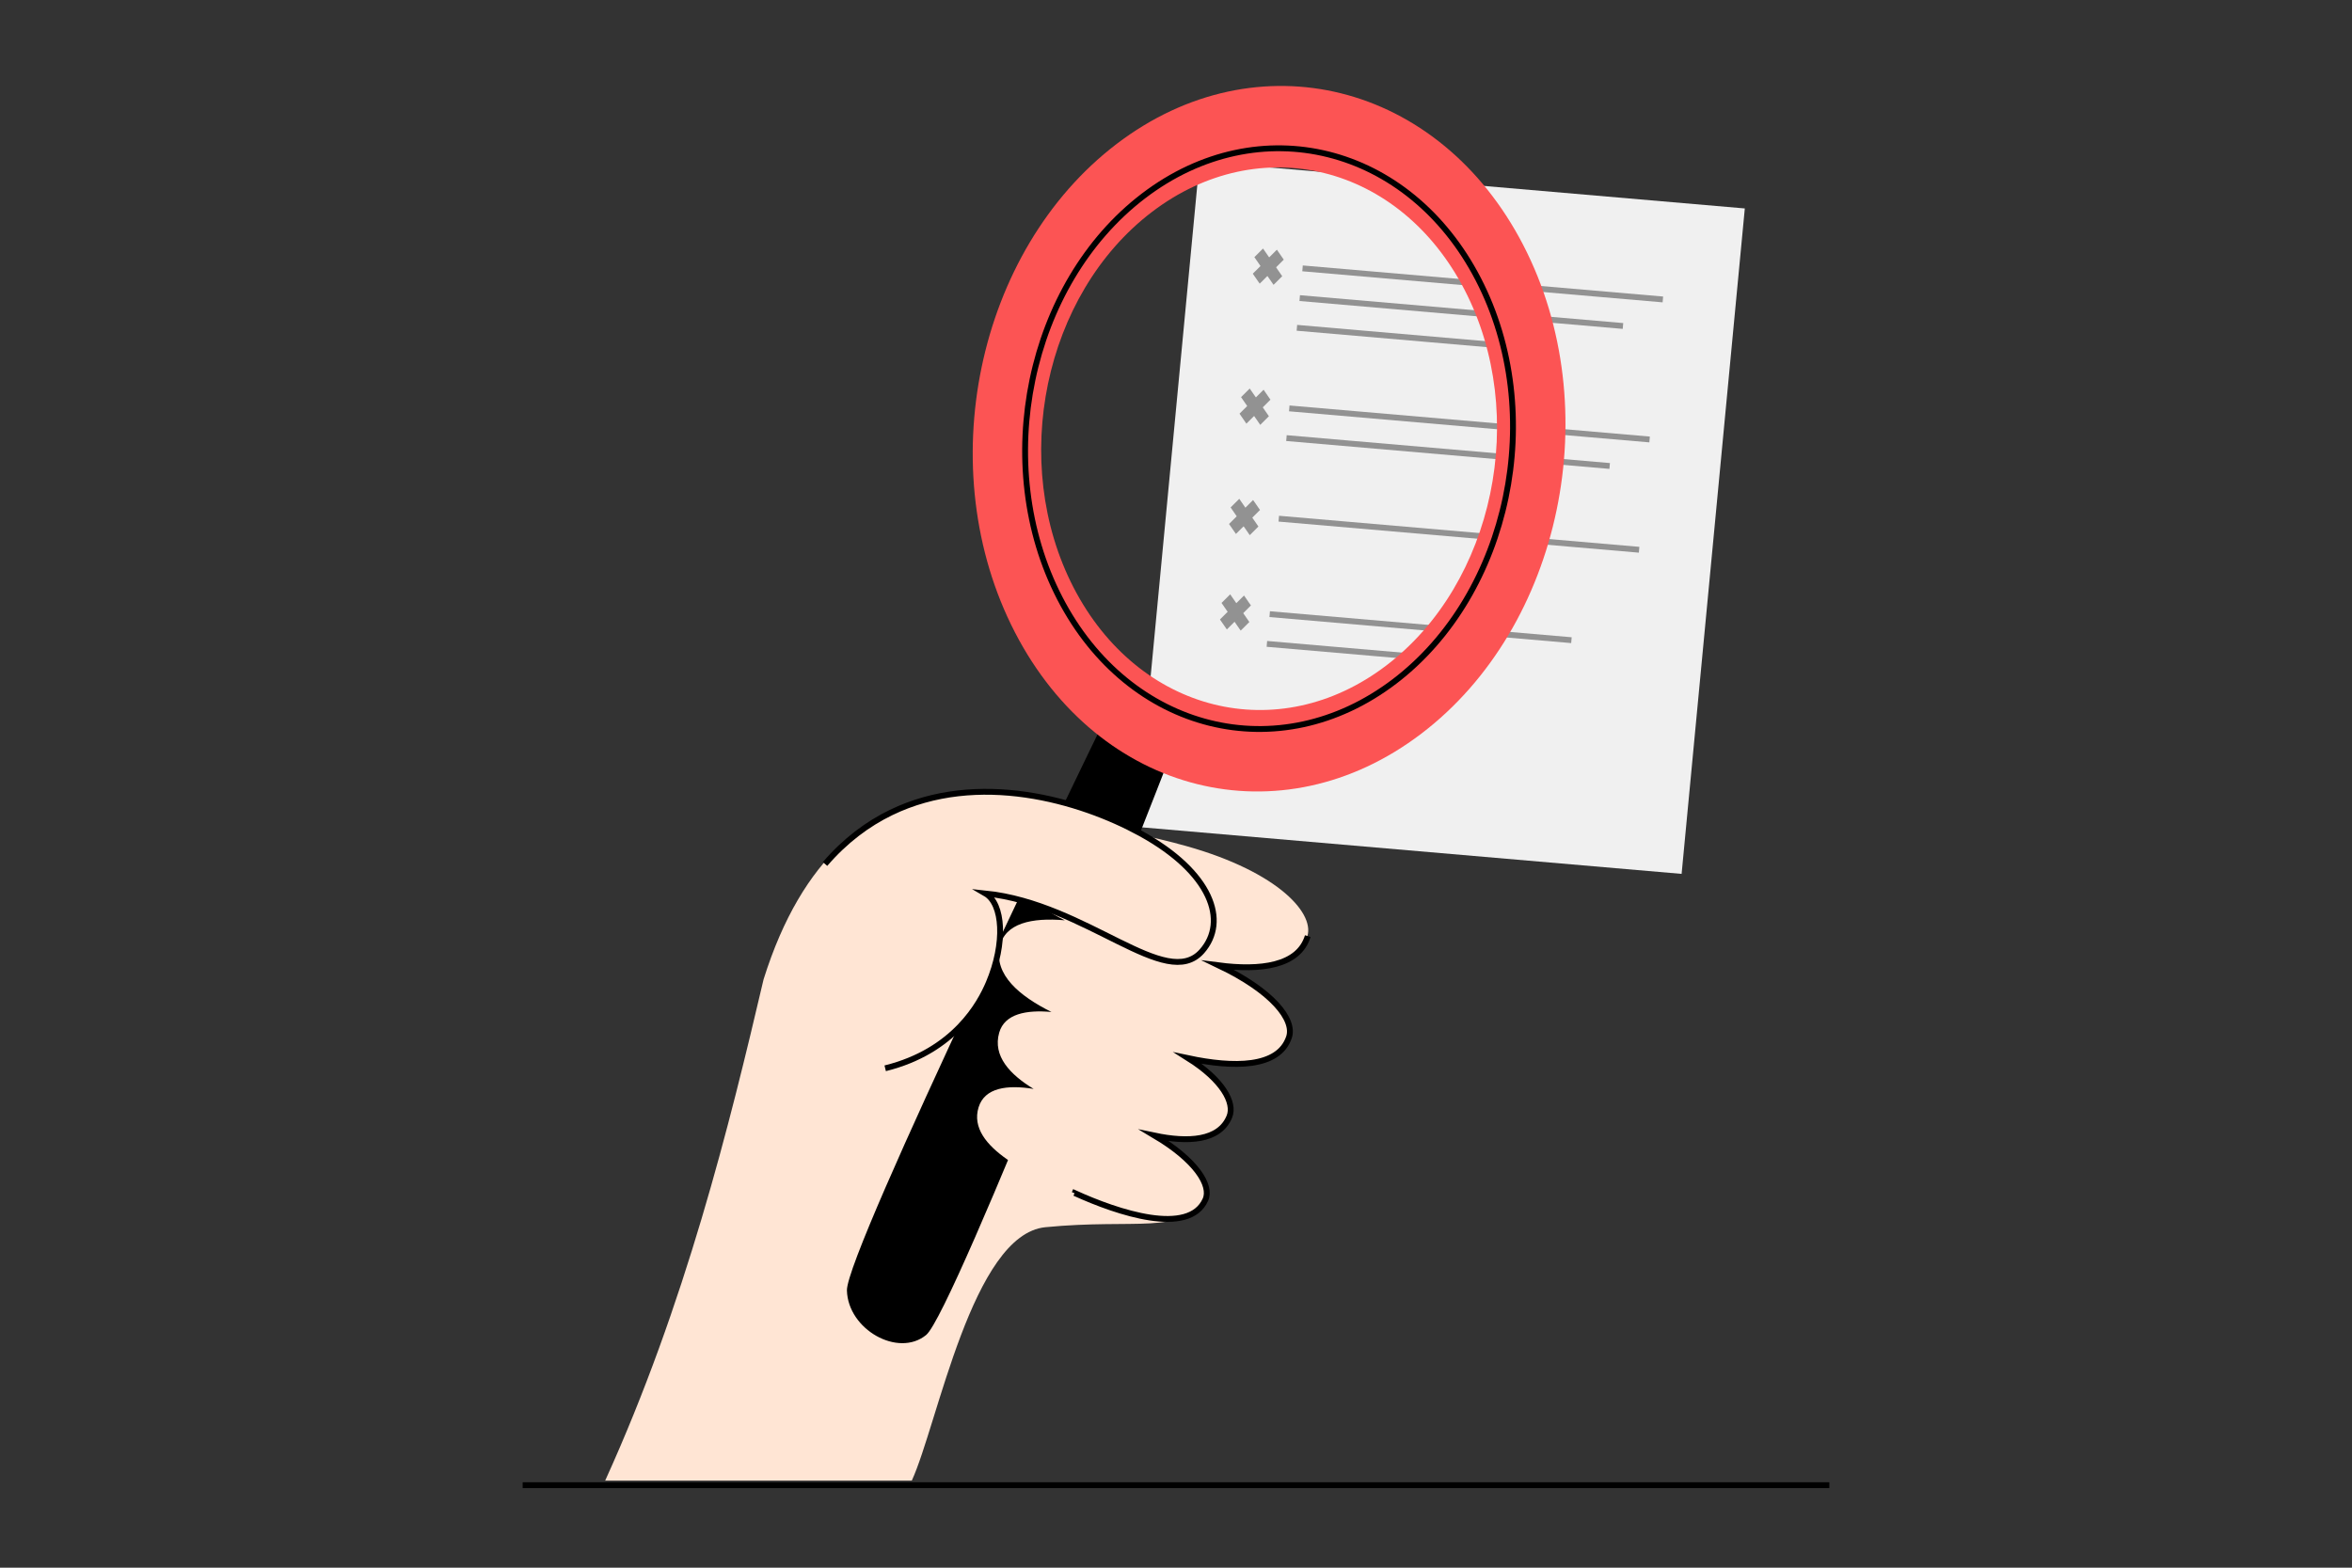 <svg width="684" height="456" viewBox="0 0 684 456" fill="none" xmlns="http://www.w3.org/2000/svg">
<rect x="0" y="0" width="684" height="456" fill="#333333" stroke="none"/>
<g clip-path="url(#clip0_488_35544)">
<path d="M330.66 241.09C301.34 228.67 244.7 212.65 222.06 284.88C212.13 327.26 199.32 379.35 176 430.66H265.17C272.67 414.34 282.75 359.04 304.03 356.96C330.36 354.39 343.62 359.26 349.41 348.83C352.03 344.12 330.21 328.4 331.53 323.24C341.98 282.34 337.74 244.1 330.66 241.1V241.09Z" fill="#FFE5D4"/>
<path d="M489.04 254.19L330.47 240.51L348.85 46.95L507.42 60.63L489.04 254.19Z" fill="#F0F0F0"/>
<path d="M378.8 78.06L483.59 87.1" stroke="#929292" stroke-width="1.7" stroke-miterlimit="1"/>
<path d="M377.98 86.71L471.99 94.82" stroke="#929292" stroke-width="1.7" stroke-miterlimit="1"/>
<path d="M377.16 95.35L434.93 100.34" stroke="#929292" stroke-width="1.7" stroke-miterlimit="1"/>
<path d="M364.79 74.8L367.31 72.29L372.89 80.34L370.37 82.85L364.79 74.8Z" fill="#929292"/>
<path d="M366.34 82.51L364.33 79.61L371.34 72.63L373.34 75.53L366.34 82.51Z" fill="#929292"/>
<path d="M374.94 118.79L479.73 127.83" stroke="#929292" stroke-width="1.7" stroke-miterlimit="1"/>
<path d="M374.12 127.43L468.12 135.54" stroke="#929292" stroke-width="1.7" stroke-miterlimit="1"/>
<path d="M360.92 115.52L363.44 113.01L369.02 121.07L366.5 123.58L360.92 115.52Z" fill="#929292"/>
<path d="M362.47 123.23L360.47 120.33L367.47 113.36L369.47 116.26L362.47 123.23Z" fill="#929292"/>
<path d="M371.89 150.87L476.68 159.91" stroke="#929292" stroke-width="1.7" stroke-miterlimit="1"/>
<path d="M357.88 147.6L360.4 145.09L365.97 153.15L363.45 155.66L357.88 147.6Z" fill="#929292"/>
<path d="M359.43 155.31L357.42 152.41L364.42 145.44L366.43 148.34L359.43 155.31Z" fill="#929292"/>
<path d="M369.25 178.64L457 186.21" stroke="#929292" stroke-width="1.7" stroke-miterlimit="1"/>
<path d="M368.43 187.29L418.78 191.63" stroke="#929292" stroke-width="1.7" stroke-miterlimit="1"/>
<path d="M355.24 175.38L357.76 172.87L363.33 180.93L360.81 183.43L355.24 175.38Z" fill="#929292"/>
<path d="M356.79 183.09L354.78 180.19L361.78 173.22L363.79 176.11L356.79 183.09Z" fill="#929292"/>
<path d="M319.34 213.29C319.34 213.29 246 364 246.3 375.36C246.6 386.73 261.22 394.97 269.34 388.31C277.45 381.65 338.71 223.96 338.71 223.96L319.35 213.29H319.34Z" fill="black"/>
<path d="M324.76 41.85C283.94 72.95 270.69 136.56 295.16 183.93C319.64 231.29 372.57 244.48 413.39 213.37C454.21 182.27 467.46 118.66 442.99 71.29C418.52 23.93 365.58 10.75 324.76 41.85ZM403.16 193.57C371.77 217.49 331.06 207.35 312.23 170.93C293.41 134.5 303.6 85.58 334.99 61.66C366.38 37.74 407.09 47.88 425.92 84.3C444.74 120.73 434.55 169.65 403.16 193.57Z" fill="#FC5454"/>
<path d="M405.56 198.2C371.98 223.78 328.31 212.91 308.2 173.99C288.09 135.07 299 82.55 332.58 56.97C366.16 31.39 409.79 42.29 429.92 81.25C450.05 120.21 439.1 172.65 405.56 198.2Z" stroke="black" stroke-width="1.7" stroke-miterlimit="10"/>
<path d="M342.38 245.37C330.96 242.41 297.96 234.48 295.32 249.07C293.82 257.36 300.73 263.31 309.66 267.69C300.11 266.86 292.18 268.49 290.74 275.46C289.07 283.55 296.46 289.7 305.78 294.36C298.5 293.7 292.15 294.87 290.58 300.38C288.65 307.19 293.73 312.56 300.6 316.74C292.92 315.48 286.36 316.36 284.59 322.08C280.91 333.95 301.29 342.38 312.39 347.1L312.42 347.03C324.97 352.76 345.69 359.68 350.45 348.95C352.29 344.82 347.74 337.51 335.66 330.32C345.28 332.34 354.5 331.96 357.42 324.8C359.07 320.75 355.4 314.1 345.43 307.81C358.58 310.6 371.71 310.71 374.75 301.71C376.47 296.62 369.98 288.31 354.28 280.8C366.31 282.35 377.54 281.1 380.21 272.3C382.36 265.2 370.55 252.7 342.39 245.4L342.38 245.37Z" fill="#FFE5D4"/>
<path d="M312.5 347.09L312.53 347.02C325.08 352.75 345.8 359.67 350.56 348.94C352.4 344.81 347.85 337.5 335.77 330.31C345.39 332.33 354.61 331.95 357.53 324.79C359.18 320.74 355.51 314.09 345.54 307.8C358.69 310.59 371.82 310.7 374.86 301.7C376.58 296.61 370.09 288.3 354.39 280.79C366.42 282.34 377.65 281.09 380.32 272.29" stroke="black" stroke-width="1.7" stroke-miterlimit="10"/>
<path d="M239.93 251.31C245.79 244.51 252.3 239.66 259.12 236.35C284.41 224.07 314.15 232.8 331.6 242.37C352.4 253.78 357.21 267.98 349.55 276.69C339.13 288.55 316.29 262.96 286.55 259.87C291.75 262.87 292.44 274.32 287.52 285.93C285.04 291.78 277.62 305.74 257.43 310.74" fill="#FFE5D4"/>
<path d="M239.93 251.31C245.79 244.51 252.3 239.66 259.12 236.35C284.41 224.07 314.15 232.8 331.6 242.37C352.4 253.78 357.21 267.98 349.55 276.69C339.13 288.55 316.29 262.96 286.55 259.87C291.75 262.87 292.44 274.32 287.52 285.93C285.04 291.78 277.62 305.74 257.43 310.74" stroke="black" stroke-width="1.7" stroke-miterlimit="10"/>
</g>
<path d="M152 432H532" stroke="black" stroke-width="1.7" stroke-miterlimit="10"/>
<defs>
<clipPath id="clip0_488_35544">
<rect width="331.42" height="405.66" fill="white" transform="translate(176 25)"/>
</clipPath>
</defs>
</svg>
